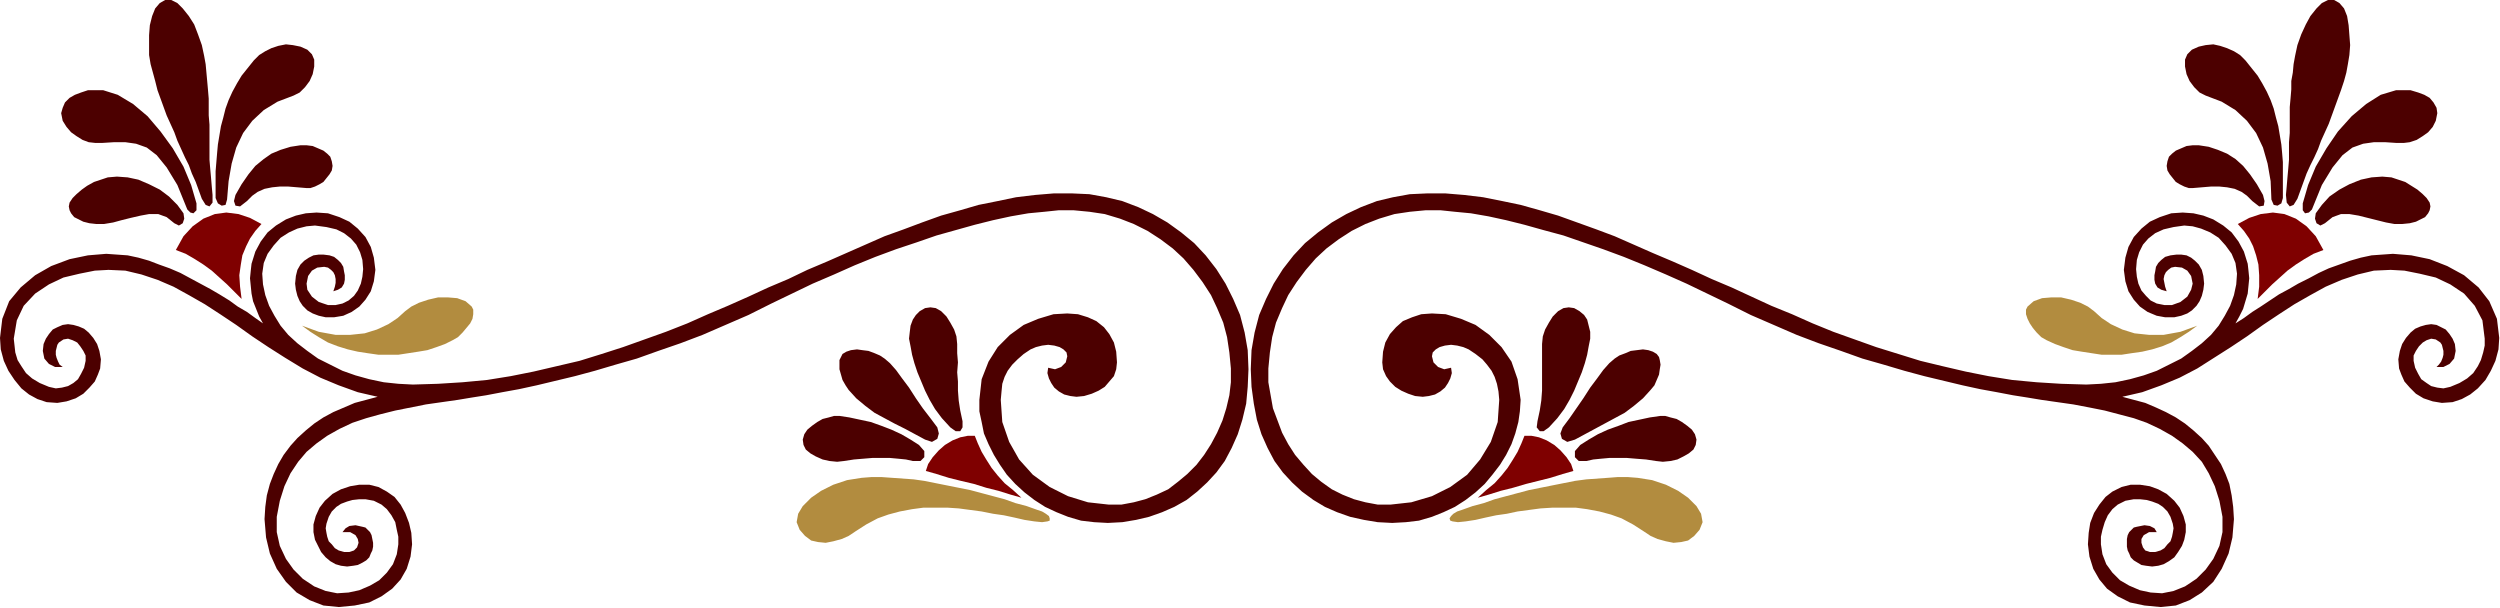 <?xml version="1.0" encoding="UTF-8" standalone="no"?>
<svg
   xmlns:dc="http://purl.org/dc/elements/1.1/"
   xmlns:cc="http://creativecommons.org/ns#"
   xmlns:rdf="http://www.w3.org/1999/02/22-rdf-syntax-ns#"
   xmlns:svg="http://www.w3.org/2000/svg"
   xmlns="http://www.w3.org/2000/svg"
   xmlns:sodipodi="http://sodipodi.sourceforge.net/DTD/sodipodi-0.dtd"
   xmlns:inkscape="http://www.inkscape.org/namespaces/inkscape"
   version="1.0"
   width="83.058mm"
   height="20.193mm"
   id="svg21"
   sodipodi:docname="BBL00054.WMF">
  <sodipodi:namedview
     pagecolor="#ffffff"
     bordercolor="#666666"
     borderopacity="1"
     objecttolerance="10"
     gridtolerance="10"
     guidetolerance="10"
     inkscape:pageopacity="0"
     inkscape:pageshadow="2"
     inkscape:window-width="640"
     inkscape:window-height="480"
     id="namedview23" />
  <defs
     id="defs3">
    <pattern
       id="WMFhbasepattern"
       patternUnits="userSpaceOnUse"
       width="6"
       height="6"
       x="0"
       y="0" />
  </defs>
  <path
     style="fill:#4c0000;fill-rule:evenodd;fill-opacity:1;stroke:none;"
     d="  M 115.392,55.872   L 116.064,56.64   L 116.064,57.408   L 115.584,57.888   L 114.624,57.888   L 113.76,57.696   L 112.8,57.6   L 111.744,57.504   L 110.688,57.504   L 109.536,57.504   L 108.384,57.6   L 107.232,57.696   L 105.984,57.888   L 105.12,57.984   L 104.16,57.888   L 103.296,57.696   L 102.432,57.312   L 101.76,56.928   L 101.184,56.448   L 100.896,55.872   L 100.8,55.2   L 100.992,54.528   L 101.376,53.952   L 101.952,53.472   L 102.624,52.992   L 103.296,52.608   L 104.064,52.416   L 104.736,52.224   L 105.408,52.224   L 106.656,52.416   L 108,52.704   L 109.344,52.992   L 110.688,53.472   L 111.936,53.952   L 113.184,54.528   L 114.336,55.2   L 115.392,55.872  z    M 116.16,55.2   L 117.024,55.488   L 117.696,55.104   L 117.888,54.432   L 117.696,53.664   L 116.832,52.512   L 115.872,51.264   L 115.008,50.016   L 114.144,48.672   L 113.28,47.52   L 112.512,46.464   L 111.744,45.6   L 111.072,45.024   L 110.496,44.64   L 109.824,44.352   L 109.056,44.064   L 108.288,43.968   L 107.616,43.872   L 106.848,43.968   L 106.272,44.16   L 105.792,44.448   L 105.6,44.832   L 105.408,45.216   L 105.408,45.792   L 105.408,46.368   L 105.6,47.04   L 105.792,47.712   L 106.176,48.384   L 106.56,48.96   L 107.52,50.016   L 108.672,50.976   L 109.824,51.84   L 111.072,52.512   L 112.32,53.184   L 113.664,53.856   L 114.912,54.528   L 116.16,55.2  z    M 119.328,53.664   L 120,54.144   L 120.576,54.144   L 120.864,53.664   L 120.864,52.896   L 120.576,51.552   L 120.384,50.304   L 120.288,49.056   L 120.288,47.904   L 120.192,46.752   L 120.288,45.504   L 120.192,44.352   L 120.192,43.2   L 120.096,42.24   L 119.808,41.376   L 119.328,40.512   L 118.848,39.744   L 118.176,39.072   L 117.504,38.688   L 116.832,38.592   L 116.16,38.688   L 115.488,39.072   L 115.008,39.552   L 114.624,40.128   L 114.336,40.896   L 114.24,41.664   L 114.144,42.528   L 114.336,43.488   L 114.528,44.544   L 114.816,45.6   L 115.2,46.752   L 115.68,47.904   L 116.16,49.056   L 116.736,50.208   L 117.408,51.36   L 118.272,52.512   L 119.328,53.664  z   "
     id="path5" />
  <path
     style="fill:#4c0000;fill-rule:evenodd;fill-opacity:1;stroke:none;"
     d="  M 31.008,25.248   L 31.68,24.576   L 32.352,24.096   L 33.216,23.712   L 34.176,23.52   L 35.136,23.424   L 36.192,23.424   L 37.344,23.52   L 38.496,23.616   L 38.976,23.616   L 39.552,23.424   L 40.128,23.136   L 40.608,22.848   L 40.992,22.368   L 41.376,21.888   L 41.664,21.408   L 41.76,20.832   L 41.664,20.256   L 41.472,19.68   L 41.088,19.296   L 40.608,18.912   L 39.936,18.624   L 39.264,18.336   L 38.496,18.24   L 37.728,18.24   L 36.48,18.432   L 35.232,18.816   L 34.08,19.296   L 33.12,19.968   L 32.064,20.832   L 31.2,21.888   L 30.336,23.136   L 29.568,24.48   L 29.376,25.248   L 29.568,25.824   L 30.144,25.92   L 31.008,25.248  z    M 28.512,25.056   L 28.704,22.752   L 29.088,20.544   L 29.664,18.528   L 30.528,16.704   L 31.68,15.168   L 33.12,13.824   L 34.848,12.768   L 36.864,12   L 37.632,11.616   L 38.304,10.944   L 38.88,10.176   L 39.264,9.312   L 39.456,8.352   L 39.456,7.488   L 39.168,6.816   L 38.592,6.24   L 37.728,5.856   L 36.768,5.664   L 35.904,5.568   L 34.944,5.76   L 34.08,6.048   L 33.312,6.432   L 32.544,6.912   L 31.872,7.584   L 31.104,8.544   L 30.336,9.504   L 29.76,10.464   L 29.184,11.52   L 28.704,12.576   L 28.32,13.632   L 28.032,14.784   L 27.744,15.84   L 27.552,16.992   L 27.36,18.144   L 27.264,19.2   L 27.168,20.352   L 27.072,21.504   L 27.072,22.656   L 27.072,23.712   L 27.072,24.864   L 27.36,25.536   L 27.84,25.824   L 28.32,25.728   L 28.512,25.056  z    M 26.688,24.48   L 26.688,25.44   L 26.304,25.92   L 25.824,25.728   L 25.344,24.96   L 24.96,23.904   L 24.576,22.848   L 24.096,21.792   L 23.712,20.736   L 23.232,19.776   L 22.752,18.72   L 22.272,17.664   L 21.888,16.608   L 21.408,15.552   L 20.928,14.496   L 20.544,13.44   L 20.16,12.384   L 19.776,11.328   L 19.488,10.176   L 19.2,9.12   L 18.912,8.064   L 18.72,6.912   L 18.72,5.664   L 18.72,4.416   L 18.816,3.168   L 19.104,2.016   L 19.488,1.056   L 20.064,0.384   L 20.736,0   L 21.504,0   L 22.272,0.384   L 22.944,1.056   L 23.712,2.016   L 24.384,3.072   L 24.864,4.32   L 25.344,5.664   L 25.632,7.008   L 25.824,8.064   L 25.92,9.12   L 26.016,10.176   L 26.112,11.232   L 26.208,12.384   L 26.208,13.44   L 26.208,14.496   L 26.304,15.648   L 26.304,16.704   L 26.304,17.856   L 26.304,18.912   L 26.304,20.064   L 26.4,21.216   L 26.496,22.272   L 26.592,23.424   L 26.688,24.48  z    M 24.672,25.536   L 24.672,26.4   L 24.288,26.784   L 23.904,26.688   L 23.52,26.304   L 22.272,23.232   L 20.928,21.024   L 19.68,19.488   L 18.432,18.528   L 17.088,18.048   L 15.744,17.856   L 14.304,17.856   L 12.768,17.952   L 12,17.952   L 11.136,17.856   L 10.368,17.568   L 9.6,17.088   L 8.928,16.608   L 8.352,15.936   L 7.872,15.168   L 7.68,14.208   L 7.872,13.536   L 8.16,12.864   L 8.736,12.288   L 9.408,11.904   L 10.176,11.616   L 11.04,11.328   L 12,11.328   L 12.96,11.328   L 14.784,11.904   L 16.704,13.056   L 18.528,14.592   L 20.16,16.512   L 21.696,18.624   L 23.04,20.928   L 24,23.232   L 24.672,25.536  z    M 23.04,26.784   L 23.136,27.456   L 22.944,28.032   L 22.464,28.32   L 21.888,28.032   L 20.928,27.264   L 19.872,26.88   L 18.72,26.88   L 17.664,27.072   L 16.416,27.36   L 15.264,27.648   L 14.208,27.936   L 13.056,28.128   L 12.096,28.128   L 11.232,28.032   L 10.464,27.84   L 9.888,27.552   L 9.312,27.264   L 8.928,26.784   L 8.736,26.4   L 8.64,25.92   L 8.736,25.44   L 9.12,24.864   L 9.6,24.384   L 10.272,23.808   L 10.944,23.328   L 11.808,22.848   L 12.672,22.56   L 13.536,22.272   L 14.688,22.176   L 16.032,22.272   L 17.376,22.56   L 18.72,23.136   L 20.064,23.808   L 21.216,24.672   L 22.272,25.728   L 23.04,26.784  z   "
     id="path7" />
  <path
     style="fill:#4c0000;fill-rule:evenodd;fill-opacity:1;stroke:none;"
     d="  M 131.616,46.176   L 132.48,46.368   L 133.248,46.08   L 133.824,45.504   L 134.016,44.736   L 133.92,44.256   L 133.536,43.872   L 133.056,43.584   L 132.384,43.392   L 131.616,43.296   L 130.848,43.392   L 130.08,43.584   L 129.408,43.872   L 128.544,44.448   L 127.776,45.12   L 127.104,45.792   L 126.528,46.56   L 126.144,47.328   L 125.856,48.192   L 125.76,49.152   L 125.664,50.208   L 125.856,52.992   L 126.72,55.488   L 127.968,57.696   L 129.696,59.616   L 131.808,61.152   L 134.112,62.304   L 136.608,63.072   L 139.2,63.36   L 140.832,63.36   L 142.368,63.072   L 143.808,62.688   L 145.248,62.112   L 146.688,61.44   L 147.936,60.48   L 149.088,59.52   L 150.24,58.368   L 151.2,57.12   L 152.064,55.776   L 152.832,54.336   L 153.504,52.8   L 153.984,51.264   L 154.368,49.632   L 154.56,48   L 154.56,46.272   L 154.368,44.256   L 154.08,42.336   L 153.6,40.512   L 152.832,38.688   L 152.064,37.056   L 151.008,35.424   L 149.856,33.888   L 148.608,32.448   L 147.264,31.2   L 145.728,30.048   L 144.096,28.992   L 142.368,28.128   L 140.64,27.456   L 138.72,26.88   L 136.8,26.592   L 134.784,26.4   L 132.96,26.4   L 131.136,26.592   L 129.12,26.784   L 126.912,27.168   L 124.704,27.648   L 122.4,28.224   L 120,28.896   L 117.6,29.568   L 115.104,30.432   L 112.512,31.296   L 109.92,32.256   L 107.328,33.312   L 104.736,34.464   L 102.048,35.616   L 99.456,36.864   L 96.864,38.112   L 93.984,39.552   L 91.104,40.8   L 88.224,42.048   L 85.44,43.104   L 82.656,44.064   L 79.968,45.024   L 77.28,45.792   L 74.688,46.56   L 72.192,47.232   L 69.792,47.808   L 67.392,48.384   L 65.184,48.864   L 63.072,49.248   L 61.056,49.632   L 59.232,49.92   L 57.504,50.208   L 55.488,50.496   L 53.472,50.784   L 51.552,51.168   L 49.632,51.552   L 47.712,52.032   L 45.984,52.512   L 44.256,53.088   L 42.624,53.856   L 41.088,54.72   L 39.744,55.68   L 38.496,56.736   L 37.44,57.984   L 36.48,59.424   L 35.712,61.056   L 35.136,62.88   L 34.752,64.896   L 34.752,66.816   L 35.136,68.544   L 35.904,70.176   L 36.864,71.52   L 38.016,72.672   L 39.456,73.632   L 40.896,74.208   L 42.336,74.496   L 43.776,74.4   L 45.12,74.112   L 46.464,73.536   L 47.616,72.864   L 48.576,71.904   L 49.344,70.848   L 49.824,69.6   L 50.016,68.352   L 50.016,67.392   L 49.824,66.528   L 49.632,65.568   L 49.152,64.704   L 48.576,63.936   L 47.904,63.36   L 46.944,62.88   L 45.888,62.688   L 45.12,62.688   L 44.256,62.784   L 43.584,62.976   L 42.816,63.264   L 42.24,63.648   L 41.664,64.224   L 41.28,64.896   L 40.992,65.76   L 40.896,66.336   L 40.992,66.912   L 41.088,67.392   L 41.28,67.968   L 41.664,68.352   L 42.048,68.832   L 42.528,69.12   L 43.2,69.312   L 43.872,69.312   L 44.448,69.12   L 44.832,68.736   L 45.024,68.16   L 44.928,67.68   L 44.64,67.2   L 43.968,66.816   L 43.008,66.816   L 43.392,66.336   L 43.872,66.048   L 44.64,65.952   L 45.504,66.144   L 45.888,66.24   L 46.176,66.528   L 46.464,66.816   L 46.656,67.2   L 46.752,67.68   L 46.848,68.16   L 46.848,68.64   L 46.752,69.12   L 46.56,69.504   L 46.368,69.984   L 45.984,70.368   L 45.504,70.656   L 44.928,70.944   L 44.352,71.04   L 43.584,71.136   L 42.816,71.04   L 42.144,70.848   L 41.472,70.464   L 40.896,69.984   L 40.32,69.312   L 39.936,68.544   L 39.552,67.776   L 39.36,66.816   L 39.36,65.856   L 39.648,64.8   L 40.128,63.744   L 40.8,62.88   L 41.76,62.016   L 42.816,61.44   L 43.968,61.056   L 45.12,60.864   L 46.368,60.864   L 47.52,61.152   L 48.576,61.728   L 49.536,62.4   L 50.304,63.36   L 50.88,64.416   L 51.36,65.664   L 51.648,66.912   L 51.744,68.352   L 51.552,69.888   L 51.072,71.424   L 50.304,72.768   L 49.248,73.92   L 47.904,74.88   L 46.368,75.648   L 44.544,76.032   L 42.528,76.224   L 40.608,76.032   L 38.88,75.36   L 37.248,74.4   L 35.904,73.056   L 34.752,71.424   L 33.888,69.504   L 33.408,67.488   L 33.216,65.184   L 33.312,63.648   L 33.504,62.208   L 33.888,60.768   L 34.368,59.52   L 34.944,58.272   L 35.616,57.12   L 36.48,55.968   L 37.344,55.008   L 38.4,54.048   L 39.456,53.184   L 40.608,52.416   L 41.856,51.744   L 43.2,51.168   L 44.544,50.592   L 45.984,50.208   L 47.424,49.824   L 44.928,49.248   L 42.528,48.384   L 40.224,47.424   L 38.016,46.272   L 35.808,44.928   L 33.696,43.584   L 31.68,42.24   L 29.664,40.8   L 27.648,39.456   L 25.728,38.208   L 23.712,37.056   L 21.792,36   L 19.776,35.136   L 17.76,34.464   L 15.744,33.984   L 13.632,33.888   L 11.904,33.984   L 9.984,34.368   L 7.968,34.848   L 6.144,35.712   L 4.416,36.864   L 2.976,38.4   L 2.112,40.224   L 1.728,42.528   L 1.824,43.392   L 1.92,44.256   L 2.208,45.216   L 2.688,45.984   L 3.264,46.848   L 4.032,47.52   L 4.992,48.096   L 6.144,48.576   L 7.008,48.768   L 7.776,48.672   L 8.544,48.48   L 9.216,48.096   L 9.792,47.616   L 10.176,46.944   L 10.56,46.176   L 10.752,45.312   L 10.752,44.64   L 10.464,44.064   L 10.08,43.488   L 9.696,43.008   L 9.12,42.72   L 8.544,42.528   L 7.968,42.624   L 7.392,43.008   L 7.2,43.296   L 7.104,43.68   L 7.008,44.064   L 7.008,44.544   L 7.104,44.928   L 7.296,45.408   L 7.488,45.792   L 7.872,46.08   L 6.912,46.08   L 6.144,45.696   L 5.568,45.024   L 5.376,44.064   L 5.472,43.2   L 5.76,42.528   L 6.144,41.952   L 6.624,41.376   L 7.2,41.088   L 7.872,40.8   L 8.544,40.704   L 9.216,40.8   L 9.888,40.992   L 10.56,41.28   L 11.136,41.76   L 11.712,42.432   L 12.192,43.2   L 12.48,44.064   L 12.672,45.12   L 12.576,46.272   L 12.288,47.04   L 11.904,47.904   L 11.232,48.672   L 10.464,49.44   L 9.504,50.016   L 8.352,50.4   L 7.2,50.592   L 5.856,50.496   L 4.704,50.112   L 3.648,49.536   L 2.688,48.768   L 1.824,47.712   L 1.056,46.56   L 0.48,45.312   L 0.096,43.872   L 0,42.432   L 0.288,40.032   L 1.152,37.824   L 2.592,36.096   L 4.416,34.56   L 6.432,33.408   L 8.736,32.544   L 11.04,32.064   L 13.344,31.872   L 14.688,31.968   L 16.032,32.064   L 17.376,32.352   L 18.72,32.736   L 19.968,33.216   L 21.312,33.696   L 22.656,34.272   L 23.904,34.944   L 25.152,35.616   L 26.4,36.288   L 27.552,36.96   L 28.8,37.728   L 29.856,38.496   L 31.008,39.168   L 32.064,39.936   L 33.024,40.608   L 32.544,39.744   L 32.16,38.784   L 31.776,37.824   L 31.584,36.864   L 31.488,35.904   L 31.392,34.944   L 31.488,33.984   L 31.584,33.12   L 32.064,31.584   L 32.736,30.336   L 33.6,29.184   L 34.656,28.32   L 35.904,27.552   L 37.152,27.072   L 38.4,26.784   L 39.744,26.688   L 41.184,26.784   L 42.624,27.264   L 43.872,27.84   L 44.928,28.704   L 45.888,29.76   L 46.56,31.008   L 46.944,32.352   L 47.136,33.888   L 46.944,35.328   L 46.56,36.576   L 45.888,37.632   L 45.12,38.496   L 44.16,39.168   L 43.104,39.648   L 41.952,39.84   L 40.896,39.84   L 40.032,39.648   L 39.264,39.36   L 38.592,38.976   L 38.016,38.4   L 37.632,37.824   L 37.344,37.152   L 37.152,36.384   L 37.056,35.616   L 37.152,34.656   L 37.344,33.888   L 37.728,33.216   L 38.208,32.736   L 38.784,32.352   L 39.36,32.064   L 40.032,31.968   L 40.608,31.968   L 41.376,32.064   L 41.952,32.256   L 42.432,32.64   L 42.816,33.024   L 43.104,33.504   L 43.2,34.08   L 43.296,34.56   L 43.296,35.136   L 43.2,35.616   L 42.912,36.096   L 42.432,36.384   L 41.856,36.576   L 42.048,36   L 42.144,35.52   L 42.144,35.04   L 42.048,34.56   L 41.856,34.176   L 41.568,33.888   L 41.184,33.6   L 40.704,33.504   L 39.84,33.6   L 39.168,33.984   L 38.688,34.656   L 38.496,35.616   L 38.592,36.384   L 39.168,37.248   L 40.032,37.92   L 41.184,38.304   L 42.144,38.304   L 43.008,38.112   L 43.776,37.728   L 44.448,37.152   L 44.928,36.48   L 45.312,35.616   L 45.504,34.752   L 45.6,33.792   L 45.504,32.64   L 45.216,31.68   L 44.736,30.72   L 44.064,29.952   L 43.2,29.28   L 42.24,28.8   L 40.992,28.512   L 39.552,28.32   L 38.496,28.416   L 37.344,28.704   L 36.288,29.184   L 35.232,29.856   L 34.368,30.816   L 33.6,31.872   L 33.12,33.024   L 32.928,34.368   L 33.024,35.712   L 33.312,37.056   L 33.792,38.4   L 34.464,39.648   L 35.232,40.896   L 36.192,42.048   L 37.344,43.104   L 38.592,44.064   L 39.936,45.024   L 41.472,45.792   L 43.008,46.56   L 44.64,47.136   L 46.368,47.616   L 48.192,48   L 50.016,48.192   L 51.84,48.288   L 55.008,48.192   L 58.08,48   L 61.152,47.712   L 64.128,47.232   L 67.008,46.656   L 69.888,45.984   L 72.768,45.312   L 75.552,44.448   L 78.24,43.584   L 80.928,42.624   L 83.616,41.664   L 86.304,40.608   L 88.896,39.456   L 91.392,38.4   L 93.984,37.248   L 96.48,36.096   L 98.976,35.04   L 101.376,33.888   L 103.872,32.832   L 106.272,31.776   L 108.672,30.72   L 111.072,29.664   L 113.472,28.8   L 115.776,27.936   L 118.176,27.072   L 120.576,26.4   L 122.88,25.728   L 125.28,25.248   L 127.584,24.768   L 129.984,24.48   L 132.288,24.288   L 134.688,24.288   L 136.8,24.384   L 138.912,24.768   L 140.928,25.248   L 142.944,26.016   L 144.768,26.88   L 146.592,27.936   L 148.32,29.184   L 149.952,30.528   L 151.392,32.064   L 152.736,33.792   L 153.888,35.616   L 154.848,37.536   L 155.712,39.552   L 156.288,41.76   L 156.672,43.968   L 156.768,46.368   L 156.672,48.576   L 156.48,50.688   L 156,52.704   L 155.424,54.528   L 154.656,56.256   L 153.792,57.888   L 152.736,59.328   L 151.584,60.576   L 150.336,61.728   L 148.992,62.784   L 147.456,63.648   L 145.92,64.32   L 144.288,64.896   L 142.656,65.28   L 140.928,65.568   L 139.104,65.664   L 137.376,65.568   L 135.744,65.376   L 134.112,64.896   L 132.672,64.32   L 131.232,63.648   L 129.888,62.784   L 128.64,61.824   L 127.488,60.768   L 126.432,59.616   L 125.568,58.368   L 124.8,57.12   L 124.128,55.776   L 123.552,54.432   L 123.264,52.992   L 122.976,51.648   L 122.976,50.208   L 123.264,47.616   L 124.128,45.408   L 125.28,43.584   L 126.816,42.048   L 128.544,40.8   L 130.368,40.032   L 132.288,39.456   L 134.016,39.36   L 135.36,39.456   L 136.608,39.84   L 137.664,40.32   L 138.624,41.088   L 139.296,41.952   L 139.872,43.008   L 140.16,44.16   L 140.256,45.504   L 140.16,46.368   L 139.872,47.232   L 139.296,47.904   L 138.72,48.576   L 137.952,49.056   L 137.088,49.44   L 136.128,49.728   L 135.168,49.824   L 134.4,49.728   L 133.632,49.536   L 132.96,49.152   L 132.384,48.672   L 132,48.096   L 131.712,47.52   L 131.52,46.848   L 131.616,46.176  z "
     id="path9" />
  <path
     style="fill:#4c0000;fill-rule:evenodd;fill-opacity:1;stroke:none;"
     d="  M 182.208,46.176   L 181.344,46.368   L 180.576,46.08   L 180,45.504   L 179.808,44.736   L 179.904,44.256   L 180.288,43.872   L 180.768,43.584   L 181.44,43.392   L 182.208,43.296   L 182.976,43.392   L 183.744,43.584   L 184.416,43.872   L 185.28,44.448   L 186.144,45.12   L 186.72,45.792   L 187.296,46.56   L 187.68,47.328   L 187.968,48.192   L 188.16,49.152   L 188.256,50.208   L 188.064,52.992   L 187.2,55.488   L 185.856,57.696   L 184.224,59.616   L 182.112,61.152   L 179.808,62.304   L 177.216,63.072   L 174.624,63.36   L 172.992,63.36   L 171.456,63.072   L 170.016,62.688   L 168.576,62.112   L 167.232,61.44   L 165.888,60.48   L 164.736,59.52   L 163.68,58.368   L 162.624,57.12   L 161.76,55.776   L 160.992,54.336   L 160.416,52.8   L 159.84,51.264   L 159.552,49.632   L 159.264,48   L 159.264,46.272   L 159.456,44.256   L 159.744,42.336   L 160.224,40.512   L 160.992,38.688   L 161.76,37.056   L 162.816,35.424   L 163.968,33.888   L 165.216,32.448   L 166.56,31.2   L 168.096,30.048   L 169.728,28.992   L 171.456,28.128   L 173.184,27.456   L 175.104,26.88   L 177.024,26.592   L 179.04,26.4   L 180.864,26.4   L 182.688,26.592   L 184.704,26.784   L 186.912,27.168   L 189.12,27.648   L 191.424,28.224   L 193.824,28.896   L 196.32,29.568   L 198.816,30.432   L 201.312,31.296   L 203.904,32.256   L 206.496,33.312   L 209.184,34.464   L 211.776,35.616   L 214.368,36.864   L 216.96,38.112   L 219.84,39.552   L 222.72,40.8   L 225.6,42.048   L 228.384,43.104   L 231.168,44.064   L 233.856,45.024   L 236.544,45.792   L 239.136,46.56   L 241.632,47.232   L 244.032,47.808   L 246.432,48.384   L 248.64,48.864   L 250.752,49.248   L 252.768,49.632   L 254.592,49.92   L 256.32,50.208   L 258.336,50.496   L 260.352,50.784   L 262.368,51.168   L 264.288,51.552   L 266.112,52.032   L 267.936,52.512   L 269.568,53.088   L 271.2,53.856   L 272.736,54.72   L 274.08,55.68   L 275.328,56.736   L 276.48,57.984   L 277.344,59.424   L 278.112,61.056   L 278.688,62.88   L 279.072,64.896   L 279.072,66.816   L 278.688,68.544   L 277.92,70.176   L 276.96,71.52   L 275.808,72.672   L 274.368,73.632   L 272.928,74.208   L 271.488,74.496   L 270.048,74.4   L 268.704,74.112   L 267.36,73.536   L 266.208,72.864   L 265.248,71.904   L 264.48,70.848   L 264,69.6   L 263.808,68.352   L 263.808,67.392   L 264,66.528   L 264.288,65.568   L 264.672,64.704   L 265.248,63.936   L 265.92,63.36   L 266.88,62.88   L 267.936,62.688   L 268.704,62.688   L 269.568,62.784   L 270.24,62.976   L 271.008,63.264   L 271.584,63.648   L 272.16,64.224   L 272.544,64.896   L 272.832,65.76   L 272.928,66.336   L 272.832,66.912   L 272.736,67.392   L 272.544,67.968   L 272.16,68.352   L 271.776,68.832   L 271.296,69.12   L 270.624,69.312   L 269.952,69.312   L 269.376,69.12   L 269.088,68.736   L 268.896,68.16   L 268.896,67.68   L 269.184,67.2   L 269.856,66.816   L 270.816,66.816   L 270.528,66.336   L 269.952,66.048   L 269.28,65.952   L 268.32,66.144   L 267.936,66.24   L 267.648,66.528   L 267.36,66.816   L 267.168,67.2   L 267.072,67.68   L 267.072,68.16   L 267.072,68.64   L 267.168,69.12   L 267.36,69.504   L 267.552,69.984   L 267.936,70.368   L 268.416,70.656   L 268.896,70.944   L 269.472,71.04   L 270.24,71.136   L 271.008,71.04   L 271.68,70.848   L 272.352,70.464   L 273.024,69.984   L 273.504,69.312   L 273.984,68.544   L 274.272,67.776   L 274.464,66.816   L 274.464,65.856   L 274.176,64.8   L 273.696,63.744   L 273.024,62.88   L 272.064,62.016   L 271.008,61.44   L 269.952,61.056   L 268.704,60.864   L 267.552,60.864   L 266.4,61.152   L 265.248,61.728   L 264.384,62.4   L 263.616,63.36   L 262.944,64.416   L 262.464,65.664   L 262.272,66.912   L 262.176,68.352   L 262.368,69.888   L 262.848,71.424   L 263.616,72.768   L 264.576,73.92   L 265.92,74.88   L 267.456,75.648   L 269.28,76.032   L 271.296,76.224   L 273.216,76.032   L 274.944,75.36   L 276.48,74.4   L 277.92,73.056   L 278.976,71.424   L 279.84,69.504   L 280.32,67.488   L 280.512,65.184   L 280.416,63.648   L 280.224,62.208   L 279.936,60.768   L 279.456,59.52   L 278.88,58.272   L 278.112,57.12   L 277.344,55.968   L 276.48,55.008   L 275.424,54.048   L 274.368,53.184   L 273.216,52.416   L 271.968,51.744   L 270.72,51.168   L 269.376,50.592   L 267.936,50.208   L 266.496,49.824   L 268.992,49.248   L 271.392,48.384   L 273.696,47.424   L 275.904,46.272   L 278.016,44.928   L 280.128,43.584   L 282.144,42.24   L 284.16,40.8   L 286.176,39.456   L 288.096,38.208   L 290.112,37.056   L 292.032,36   L 294.048,35.136   L 296.064,34.464   L 298.08,33.984   L 300.192,33.888   L 301.92,33.984   L 303.84,34.368   L 305.856,34.848   L 307.68,35.712   L 309.408,36.864   L 310.752,38.4   L 311.712,40.224   L 312,42.528   L 312,43.392   L 311.808,44.256   L 311.52,45.216   L 311.136,45.984   L 310.56,46.848   L 309.792,47.52   L 308.832,48.096   L 307.68,48.576   L 306.816,48.768   L 306.048,48.672   L 305.28,48.48   L 304.704,48.096   L 304.032,47.616   L 303.648,46.944   L 303.264,46.176   L 303.072,45.312   L 303.072,44.64   L 303.36,44.064   L 303.744,43.488   L 304.224,43.008   L 304.704,42.72   L 305.28,42.528   L 305.856,42.624   L 306.432,43.008   L 306.624,43.296   L 306.72,43.68   L 306.816,44.064   L 306.816,44.544   L 306.72,44.928   L 306.528,45.408   L 306.24,45.792   L 305.952,46.08   L 306.816,46.08   L 307.584,45.696   L 308.16,45.024   L 308.352,44.064   L 308.256,43.2   L 307.968,42.528   L 307.584,41.952   L 307.104,41.376   L 306.528,41.088   L 305.952,40.8   L 305.28,40.704   L 304.608,40.8   L 303.936,40.992   L 303.264,41.28   L 302.688,41.76   L 302.112,42.432   L 301.632,43.2   L 301.344,44.064   L 301.152,45.12   L 301.248,46.272   L 301.536,47.04   L 301.92,47.904   L 302.592,48.672   L 303.36,49.44   L 304.32,50.016   L 305.472,50.4   L 306.624,50.592   L 307.968,50.496   L 309.12,50.112   L 310.176,49.536   L 311.136,48.768   L 312.096,47.712   L 312.768,46.56   L 313.344,45.312   L 313.728,43.872   L 313.824,42.432   L 313.536,40.032   L 312.576,37.824   L 311.232,36.096   L 309.408,34.56   L 307.296,33.408   L 305.088,32.544   L 302.784,32.064   L 300.48,31.872   L 299.136,31.968   L 297.792,32.064   L 296.448,32.352   L 295.104,32.736   L 293.76,33.216   L 292.416,33.696   L 291.168,34.272   L 289.92,34.944   L 288.576,35.616   L 287.424,36.288   L 286.176,36.96   L 285.024,37.728   L 283.872,38.496   L 282.816,39.168   L 281.76,39.936   L 280.704,40.608   L 281.184,39.744   L 281.664,38.784   L 281.952,37.824   L 282.24,36.864   L 282.336,35.904   L 282.432,34.944   L 282.336,33.984   L 282.24,33.12   L 281.76,31.584   L 281.088,30.336   L 280.224,29.184   L 279.168,28.32   L 277.92,27.552   L 276.672,27.072   L 275.424,26.784   L 274.08,26.688   L 272.64,26.784   L 271.2,27.264   L 269.952,27.84   L 268.896,28.704   L 267.936,29.76   L 267.264,31.008   L 266.88,32.352   L 266.688,33.888   L 266.88,35.328   L 267.264,36.576   L 267.936,37.632   L 268.704,38.496   L 269.664,39.168   L 270.816,39.648   L 271.872,39.84   L 273.024,39.84   L 273.888,39.648   L 274.656,39.36   L 275.232,38.976   L 275.808,38.4   L 276.192,37.824   L 276.48,37.152   L 276.672,36.384   L 276.768,35.616   L 276.672,34.656   L 276.48,33.888   L 276.096,33.216   L 275.616,32.736   L 275.136,32.352   L 274.56,32.064   L 273.888,31.968   L 273.312,31.968   L 272.544,32.064   L 271.872,32.256   L 271.392,32.64   L 271.008,33.024   L 270.72,33.504   L 270.624,34.08   L 270.528,34.56   L 270.528,35.136   L 270.624,35.616   L 270.912,36.096   L 271.392,36.384   L 272.064,36.576   L 271.872,36   L 271.776,35.52   L 271.68,35.04   L 271.776,34.56   L 271.968,34.176   L 272.256,33.888   L 272.64,33.6   L 273.12,33.504   L 273.984,33.6   L 274.656,33.984   L 275.136,34.656   L 275.328,35.616   L 275.136,36.384   L 274.656,37.248   L 273.792,37.92   L 272.736,38.304   L 271.776,38.304   L 270.816,38.112   L 270.048,37.728   L 269.472,37.152   L 268.896,36.48   L 268.512,35.616   L 268.32,34.752   L 268.224,33.792   L 268.32,32.64   L 268.608,31.68   L 269.088,30.72   L 269.76,29.952   L 270.624,29.28   L 271.68,28.8   L 272.928,28.512   L 274.272,28.32   L 275.328,28.416   L 276.384,28.704   L 277.536,29.184   L 278.592,29.856   L 279.456,30.816   L 280.224,31.872   L 280.704,33.024   L 280.896,34.368   L 280.8,35.712   L 280.512,37.056   L 280.032,38.4   L 279.36,39.648   L 278.592,40.896   L 277.632,42.048   L 276.48,43.104   L 275.232,44.064   L 273.888,45.024   L 272.352,45.792   L 270.816,46.56   L 269.184,47.136   L 267.456,47.616   L 265.632,48   L 263.808,48.192   L 261.984,48.288   L 258.816,48.192   L 255.744,48   L 252.672,47.712   L 249.696,47.232   L 246.816,46.656   L 243.936,45.984   L 241.152,45.312   L 238.368,44.448   L 235.584,43.584   L 232.896,42.624   L 230.208,41.664   L 227.616,40.608   L 225.024,39.456   L 222.432,38.4   L 219.936,37.248   L 217.44,36.096   L 214.944,35.04   L 212.448,33.888   L 210.048,32.832   L 207.552,31.776   L 205.152,30.72   L 202.752,29.664   L 200.448,28.8   L 198.048,27.936   L 195.648,27.072   L 193.344,26.4   L 190.944,25.728   L 188.64,25.248   L 186.24,24.768   L 183.84,24.48   L 181.536,24.288   L 179.136,24.288   L 177.024,24.384   L 174.912,24.768   L 172.896,25.248   L 170.88,26.016   L 169.056,26.88   L 167.232,27.936   L 165.504,29.184   L 163.872,30.528   L 162.432,32.064   L 161.088,33.792   L 159.936,35.616   L 158.976,37.536   L 158.112,39.552   L 157.536,41.76   L 157.152,43.968   L 157.056,46.368   L 157.152,48.576   L 157.44,50.688   L 157.824,52.704   L 158.4,54.528   L 159.168,56.256   L 160.032,57.888   L 161.088,59.328   L 162.24,60.576   L 163.488,61.728   L 164.928,62.784   L 166.368,63.648   L 167.904,64.32   L 169.536,64.896   L 171.264,65.28   L 172.992,65.568   L 174.816,65.664   L 176.544,65.568   L 178.176,65.376   L 179.808,64.896   L 181.248,64.32   L 182.688,63.648   L 184.032,62.784   L 185.28,61.824   L 186.432,60.768   L 187.392,59.616   L 188.352,58.368   L 189.12,57.12   L 189.792,55.776   L 190.272,54.432   L 190.656,52.992   L 190.848,51.648   L 190.944,50.208   L 190.56,47.616   L 189.792,45.408   L 188.544,43.584   L 187.008,42.048   L 185.28,40.8   L 183.456,40.032   L 181.536,39.456   L 179.808,39.36   L 178.464,39.456   L 177.312,39.84   L 176.16,40.32   L 175.296,41.088   L 174.528,41.952   L 173.952,43.008   L 173.664,44.16   L 173.568,45.504   L 173.664,46.368   L 174.048,47.232   L 174.528,47.904   L 175.2,48.576   L 175.968,49.056   L 176.832,49.44   L 177.696,49.728   L 178.656,49.824   L 179.424,49.728   L 180.192,49.536   L 180.864,49.152   L 181.44,48.672   L 181.824,48.096   L 182.112,47.52   L 182.304,46.848   L 182.208,46.176  z "
     id="path11" />
  <path
     style="fill:#4c0000;fill-rule:evenodd;fill-opacity:1;stroke:none;"
     d="  M 198.432,55.872   L 197.76,56.64   L 197.76,57.408   L 198.24,57.888   L 199.2,57.888   L 200.064,57.696   L 201.024,57.6   L 202.08,57.504   L 203.136,57.504   L 204.288,57.504   L 205.44,57.6   L 206.688,57.696   L 207.936,57.888   L 208.8,57.984   L 209.76,57.888   L 210.624,57.696   L 211.392,57.312   L 212.064,56.928   L 212.64,56.448   L 212.928,55.872   L 213.024,55.2   L 212.832,54.528   L 212.448,53.952   L 211.872,53.472   L 211.2,52.992   L 210.528,52.608   L 209.76,52.416   L 209.088,52.224   L 208.512,52.224   L 207.168,52.416   L 205.824,52.704   L 204.48,52.992   L 203.232,53.472   L 201.888,53.952   L 200.64,54.528   L 199.488,55.2   L 198.432,55.872  z    M 197.76,55.2   L 196.8,55.488   L 196.128,55.104   L 195.936,54.432   L 196.224,53.664   L 197.088,52.512   L 197.952,51.264   L 198.816,50.016   L 199.68,48.672   L 200.544,47.52   L 201.312,46.464   L 202.08,45.6   L 202.752,45.024   L 203.328,44.64   L 204.096,44.352   L 204.768,44.064   L 205.536,43.968   L 206.304,43.872   L 206.976,43.968   L 207.552,44.16   L 208.032,44.448   L 208.32,44.832   L 208.416,45.216   L 208.512,45.792   L 208.416,46.368   L 208.32,47.04   L 208.032,47.712   L 207.744,48.384   L 207.264,48.96   L 206.304,50.016   L 205.152,50.976   L 204,51.84   L 202.752,52.512   L 201.504,53.184   L 200.256,53.856   L 199.008,54.528   L 197.76,55.2  z    M 194.496,53.664   L 193.824,54.144   L 193.344,54.144   L 192.96,53.664   L 193.056,52.896   L 193.344,51.552   L 193.536,50.304   L 193.632,49.056   L 193.632,47.904   L 193.632,46.752   L 193.632,45.504   L 193.632,44.352   L 193.632,43.2   L 193.728,42.24   L 194.016,41.376   L 194.496,40.512   L 194.976,39.744   L 195.648,39.072   L 196.32,38.688   L 196.992,38.592   L 197.664,38.688   L 198.336,39.072   L 198.912,39.552   L 199.296,40.128   L 199.488,40.896   L 199.68,41.664   L 199.68,42.528   L 199.488,43.488   L 199.296,44.544   L 199.008,45.6   L 198.624,46.752   L 198.144,47.904   L 197.664,49.056   L 197.088,50.208   L 196.416,51.36   L 195.552,52.512   L 194.496,53.664  z   "
     id="path13" />
  <path
     style="fill:#4c0000;fill-rule:evenodd;fill-opacity:1;stroke:none;"
     d="  M 290.784,26.784   L 290.688,27.456   L 290.88,28.032   L 291.36,28.32   L 291.936,28.032   L 292.896,27.264   L 293.952,26.88   L 295.008,26.88   L 296.16,27.072   L 297.312,27.36   L 298.464,27.648   L 299.616,27.936   L 300.672,28.128   L 301.632,28.128   L 302.592,28.032   L 303.36,27.84   L 303.936,27.552   L 304.512,27.264   L 304.896,26.784   L 305.088,26.4   L 305.184,25.92   L 305.088,25.44   L 304.704,24.864   L 304.224,24.384   L 303.552,23.808   L 302.784,23.328   L 302.016,22.848   L 301.152,22.56   L 300.288,22.272   L 299.136,22.176   L 297.792,22.272   L 296.448,22.56   L 295.008,23.136   L 293.76,23.808   L 292.512,24.672   L 291.552,25.728   L 290.784,26.784  z    M 289.152,25.536   L 289.152,26.4   L 289.44,26.784   L 289.92,26.688   L 290.304,26.304   L 291.552,23.232   L 292.896,21.024   L 294.144,19.488   L 295.392,18.528   L 296.736,18.048   L 298.08,17.856   L 299.52,17.856   L 300.96,17.952   L 301.824,17.952   L 302.592,17.856   L 303.456,17.568   L 304.224,17.088   L 304.896,16.608   L 305.472,15.936   L 305.856,15.168   L 306.048,14.208   L 305.952,13.536   L 305.568,12.864   L 305.088,12.288   L 304.416,11.904   L 303.648,11.616   L 302.688,11.328   L 301.824,11.328   L 300.864,11.328   L 298.944,11.904   L 297.12,13.056   L 295.296,14.592   L 293.568,16.512   L 292.128,18.624   L 290.784,20.928   L 289.824,23.232   L 289.152,25.536  z    M 287.04,24.48   L 287.136,25.44   L 287.52,25.92   L 288,25.728   L 288.48,24.96   L 288.864,23.904   L 289.248,22.848   L 289.632,21.792   L 290.112,20.736   L 290.592,19.776   L 291.072,18.72   L 291.456,17.664   L 291.936,16.608   L 292.416,15.552   L 292.8,14.496   L 293.184,13.44   L 293.568,12.384   L 293.952,11.328   L 294.336,10.176   L 294.624,9.12   L 294.816,8.064   L 295.008,6.912   L 295.104,5.664   L 295.008,4.416   L 294.912,3.168   L 294.72,2.016   L 294.336,1.056   L 293.76,0.384   L 293.088,0   L 292.32,0   L 291.552,0.384   L 290.88,1.056   L 290.112,2.016   L 289.536,3.072   L 288.96,4.32   L 288.48,5.664   L 288.192,7.008   L 288,8.064   L 287.904,9.12   L 287.712,10.176   L 287.712,11.232   L 287.616,12.384   L 287.52,13.44   L 287.52,14.496   L 287.52,15.648   L 287.52,16.704   L 287.424,17.856   L 287.424,18.912   L 287.424,20.064   L 287.328,21.216   L 287.232,22.272   L 287.136,23.424   L 287.04,24.48  z    M 285.216,25.056   L 285.12,22.752   L 284.736,20.544   L 284.16,18.528   L 283.296,16.704   L 282.144,15.168   L 280.704,13.824   L 278.976,12.768   L 276.96,12   L 276.192,11.616   L 275.52,10.944   L 274.944,10.176   L 274.56,9.312   L 274.368,8.352   L 274.368,7.488   L 274.656,6.816   L 275.232,6.24   L 276.096,5.856   L 276.96,5.664   L 277.92,5.568   L 278.784,5.76   L 279.648,6.048   L 280.512,6.432   L 281.28,6.912   L 281.952,7.584   L 282.72,8.544   L 283.488,9.504   L 284.064,10.464   L 284.64,11.52   L 285.12,12.576   L 285.504,13.632   L 285.792,14.784   L 286.08,15.84   L 286.272,16.992   L 286.464,18.144   L 286.56,19.2   L 286.656,20.352   L 286.656,21.504   L 286.656,22.656   L 286.656,23.712   L 286.656,24.864   L 286.464,25.536   L 285.984,25.824   L 285.504,25.728   L 285.216,25.056  z    M 282.816,25.248   L 282.144,24.576   L 281.472,24.096   L 280.608,23.712   L 279.648,23.52   L 278.688,23.424   L 277.632,23.424   L 276.48,23.52   L 275.328,23.616   L 274.848,23.616   L 274.272,23.424   L 273.696,23.136   L 273.216,22.848   L 272.832,22.368   L 272.448,21.888   L 272.16,21.408   L 272.064,20.832   L 272.16,20.256   L 272.352,19.68   L 272.736,19.296   L 273.216,18.912   L 273.888,18.624   L 274.56,18.336   L 275.328,18.24   L 276.096,18.24   L 277.344,18.432   L 278.496,18.816   L 279.648,19.296   L 280.704,19.968   L 281.664,20.832   L 282.528,21.888   L 283.392,23.136   L 284.16,24.48   L 284.352,25.248   L 284.256,25.824   L 283.68,25.92   L 282.816,25.248  z   "
     id="path15" />
  <path
     style="fill:#7f0000;fill-rule:evenodd;fill-opacity:1;stroke:none;"
     d="  M 283.488,37.536   L 283.68,36   L 283.68,34.56   L 283.584,33.216   L 283.296,32.064   L 282.912,30.912   L 282.432,29.952   L 281.76,28.992   L 280.992,28.128   L 282.432,27.36   L 283.872,26.88   L 285.408,26.688   L 286.848,26.88   L 288.288,27.456   L 289.632,28.416   L 290.784,29.664   L 291.744,31.392   L 290.496,31.872   L 289.344,32.544   L 288.288,33.216   L 287.232,33.984   L 286.272,34.848   L 285.312,35.712   L 284.352,36.672   L 283.488,37.536  z    M 185.568,62.496   L 186.624,61.536   L 187.68,60.672   L 188.544,59.712   L 189.312,58.752   L 189.984,57.696   L 190.56,56.736   L 191.04,55.68   L 191.424,54.72   L 192.288,54.72   L 193.248,54.912   L 194.208,55.296   L 195.168,55.872   L 195.936,56.544   L 196.704,57.408   L 197.28,58.272   L 197.568,59.136   L 196.224,59.52   L 194.688,60   L 193.152,60.384   L 191.616,60.768   L 189.984,61.248   L 188.448,61.632   L 186.912,62.112   L 185.568,62.496  z    M 128.256,62.496   L 127.2,61.536   L 126.144,60.672   L 125.28,59.712   L 124.512,58.752   L 123.84,57.696   L 123.264,56.736   L 122.784,55.68   L 122.4,54.72   L 121.536,54.72   L 120.576,54.912   L 119.616,55.296   L 118.656,55.872   L 117.888,56.544   L 117.12,57.408   L 116.544,58.272   L 116.256,59.136   L 117.6,59.52   L 119.136,60   L 120.672,60.384   L 122.304,60.768   L 123.84,61.248   L 125.376,61.632   L 126.912,62.112   L 128.256,62.496  z    M 30.336,37.536   L 30.144,36   L 30.048,34.56   L 30.24,33.216   L 30.432,32.064   L 30.912,30.912   L 31.392,29.952   L 32.064,28.992   L 32.832,28.128   L 31.392,27.36   L 29.952,26.88   L 28.416,26.688   L 26.976,26.88   L 25.536,27.456   L 24.192,28.416   L 23.04,29.664   L 22.08,31.392   L 23.328,31.872   L 24.48,32.544   L 25.536,33.216   L 26.592,33.984   L 27.552,34.848   L 28.512,35.712   L 29.472,36.672   L 30.336,37.536  z   "
     id="path17" />
  <path
     style="fill:#b28c3f;fill-rule:evenodd;fill-opacity:1;stroke:none;"
     d="  M 275.904,40.896   L 274.848,41.664   L 273.792,42.336   L 272.64,43.008   L 271.488,43.488   L 270.24,43.872   L 268.992,44.16   L 267.648,44.352   L 266.4,44.544   L 265.152,44.544   L 263.904,44.544   L 262.656,44.352   L 261.408,44.16   L 260.256,43.968   L 259.104,43.584   L 258.048,43.2   L 256.992,42.72   L 256.32,42.336   L 255.744,41.76   L 255.264,41.184   L 254.88,40.608   L 254.592,40.032   L 254.4,39.456   L 254.4,38.88   L 254.592,38.496   L 255.36,37.824   L 256.416,37.44   L 257.568,37.344   L 258.816,37.344   L 260.064,37.632   L 261.216,38.016   L 262.176,38.496   L 262.944,39.072   L 263.904,39.936   L 265.056,40.704   L 266.496,41.376   L 268.032,41.856   L 269.856,42.048   L 271.68,42.048   L 273.792,41.664   L 275.904,40.896  z    M 183.552,64.032   L 182.976,64.224   L 182.496,64.512   L 182.208,64.8   L 182.016,65.088   L 182.112,65.376   L 182.4,65.472   L 183.072,65.568   L 184.032,65.472   L 185.28,65.28   L 186.528,64.992   L 187.872,64.704   L 189.216,64.512   L 190.56,64.224   L 192,64.032   L 193.44,63.84   L 194.976,63.744   L 196.416,63.744   L 197.856,63.744   L 199.296,63.936   L 200.832,64.224   L 202.272,64.608   L 203.616,65.088   L 205.056,65.856   L 206.4,66.72   L 207.264,67.296   L 208.128,67.68   L 209.184,67.968   L 210.144,68.16   L 211.104,68.064   L 211.968,67.872   L 212.736,67.296   L 213.408,66.528   L 213.792,65.568   L 213.6,64.512   L 213.024,63.552   L 211.968,62.496   L 210.72,61.632   L 209.184,60.864   L 207.456,60.288   L 205.632,60   L 204.384,59.904   L 203.136,59.904   L 201.888,60   L 200.544,60.096   L 199.2,60.192   L 197.76,60.384   L 196.32,60.672   L 194.88,60.96   L 193.44,61.248   L 192,61.536   L 190.56,61.92   L 189.12,62.304   L 187.68,62.688   L 186.336,63.168   L 184.896,63.552   L 183.552,64.032  z    M 37.92,40.896   L 38.976,41.664   L 40.032,42.336   L 41.184,43.008   L 42.432,43.488   L 43.68,43.872   L 44.928,44.16   L 46.176,44.352   L 47.52,44.544   L 48.768,44.544   L 50.016,44.544   L 51.264,44.352   L 52.512,44.16   L 53.664,43.968   L 54.816,43.584   L 55.872,43.2   L 56.832,42.72   L 57.504,42.336   L 58.08,41.76   L 58.56,41.184   L 59.04,40.608   L 59.328,40.032   L 59.424,39.456   L 59.424,38.88   L 59.232,38.496   L 58.464,37.824   L 57.408,37.44   L 56.256,37.344   L 55.008,37.344   L 53.76,37.632   L 52.608,38.016   L 51.648,38.496   L 50.88,39.072   L 49.92,39.936   L 48.768,40.704   L 47.328,41.376   L 45.792,41.856   L 43.968,42.048   L 42.144,42.048   L 40.032,41.664   L 37.92,40.896  z    M 130.272,64.032   L 130.848,64.224   L 131.328,64.512   L 131.712,64.8   L 131.808,65.088   L 131.808,65.376   L 131.52,65.472   L 130.848,65.568   L 129.888,65.472   L 128.64,65.28   L 127.392,64.992   L 126.048,64.704   L 124.704,64.512   L 123.264,64.224   L 121.824,64.032   L 120.384,63.84   L 118.944,63.744   L 117.408,63.744   L 115.968,63.744   L 114.528,63.936   L 112.992,64.224   L 111.552,64.608   L 110.208,65.088   L 108.768,65.856   L 107.424,66.72   L 106.56,67.296   L 105.696,67.68   L 104.64,67.968   L 103.68,68.16   L 102.72,68.064   L 101.856,67.872   L 101.088,67.296   L 100.416,66.528   L 100.032,65.568   L 100.224,64.512   L 100.8,63.552   L 101.856,62.496   L 103.104,61.632   L 104.64,60.864   L 106.368,60.288   L 108.192,60   L 109.44,59.904   L 110.688,59.904   L 112.032,60   L 113.376,60.096   L 114.72,60.192   L 116.064,60.384   L 117.504,60.672   L 118.944,60.96   L 120.384,61.248   L 121.824,61.536   L 123.264,61.92   L 124.704,62.304   L 126.144,62.688   L 127.488,63.168   L 128.928,63.552   L 130.272,64.032  z   "
     id="path19" />
</svg>
